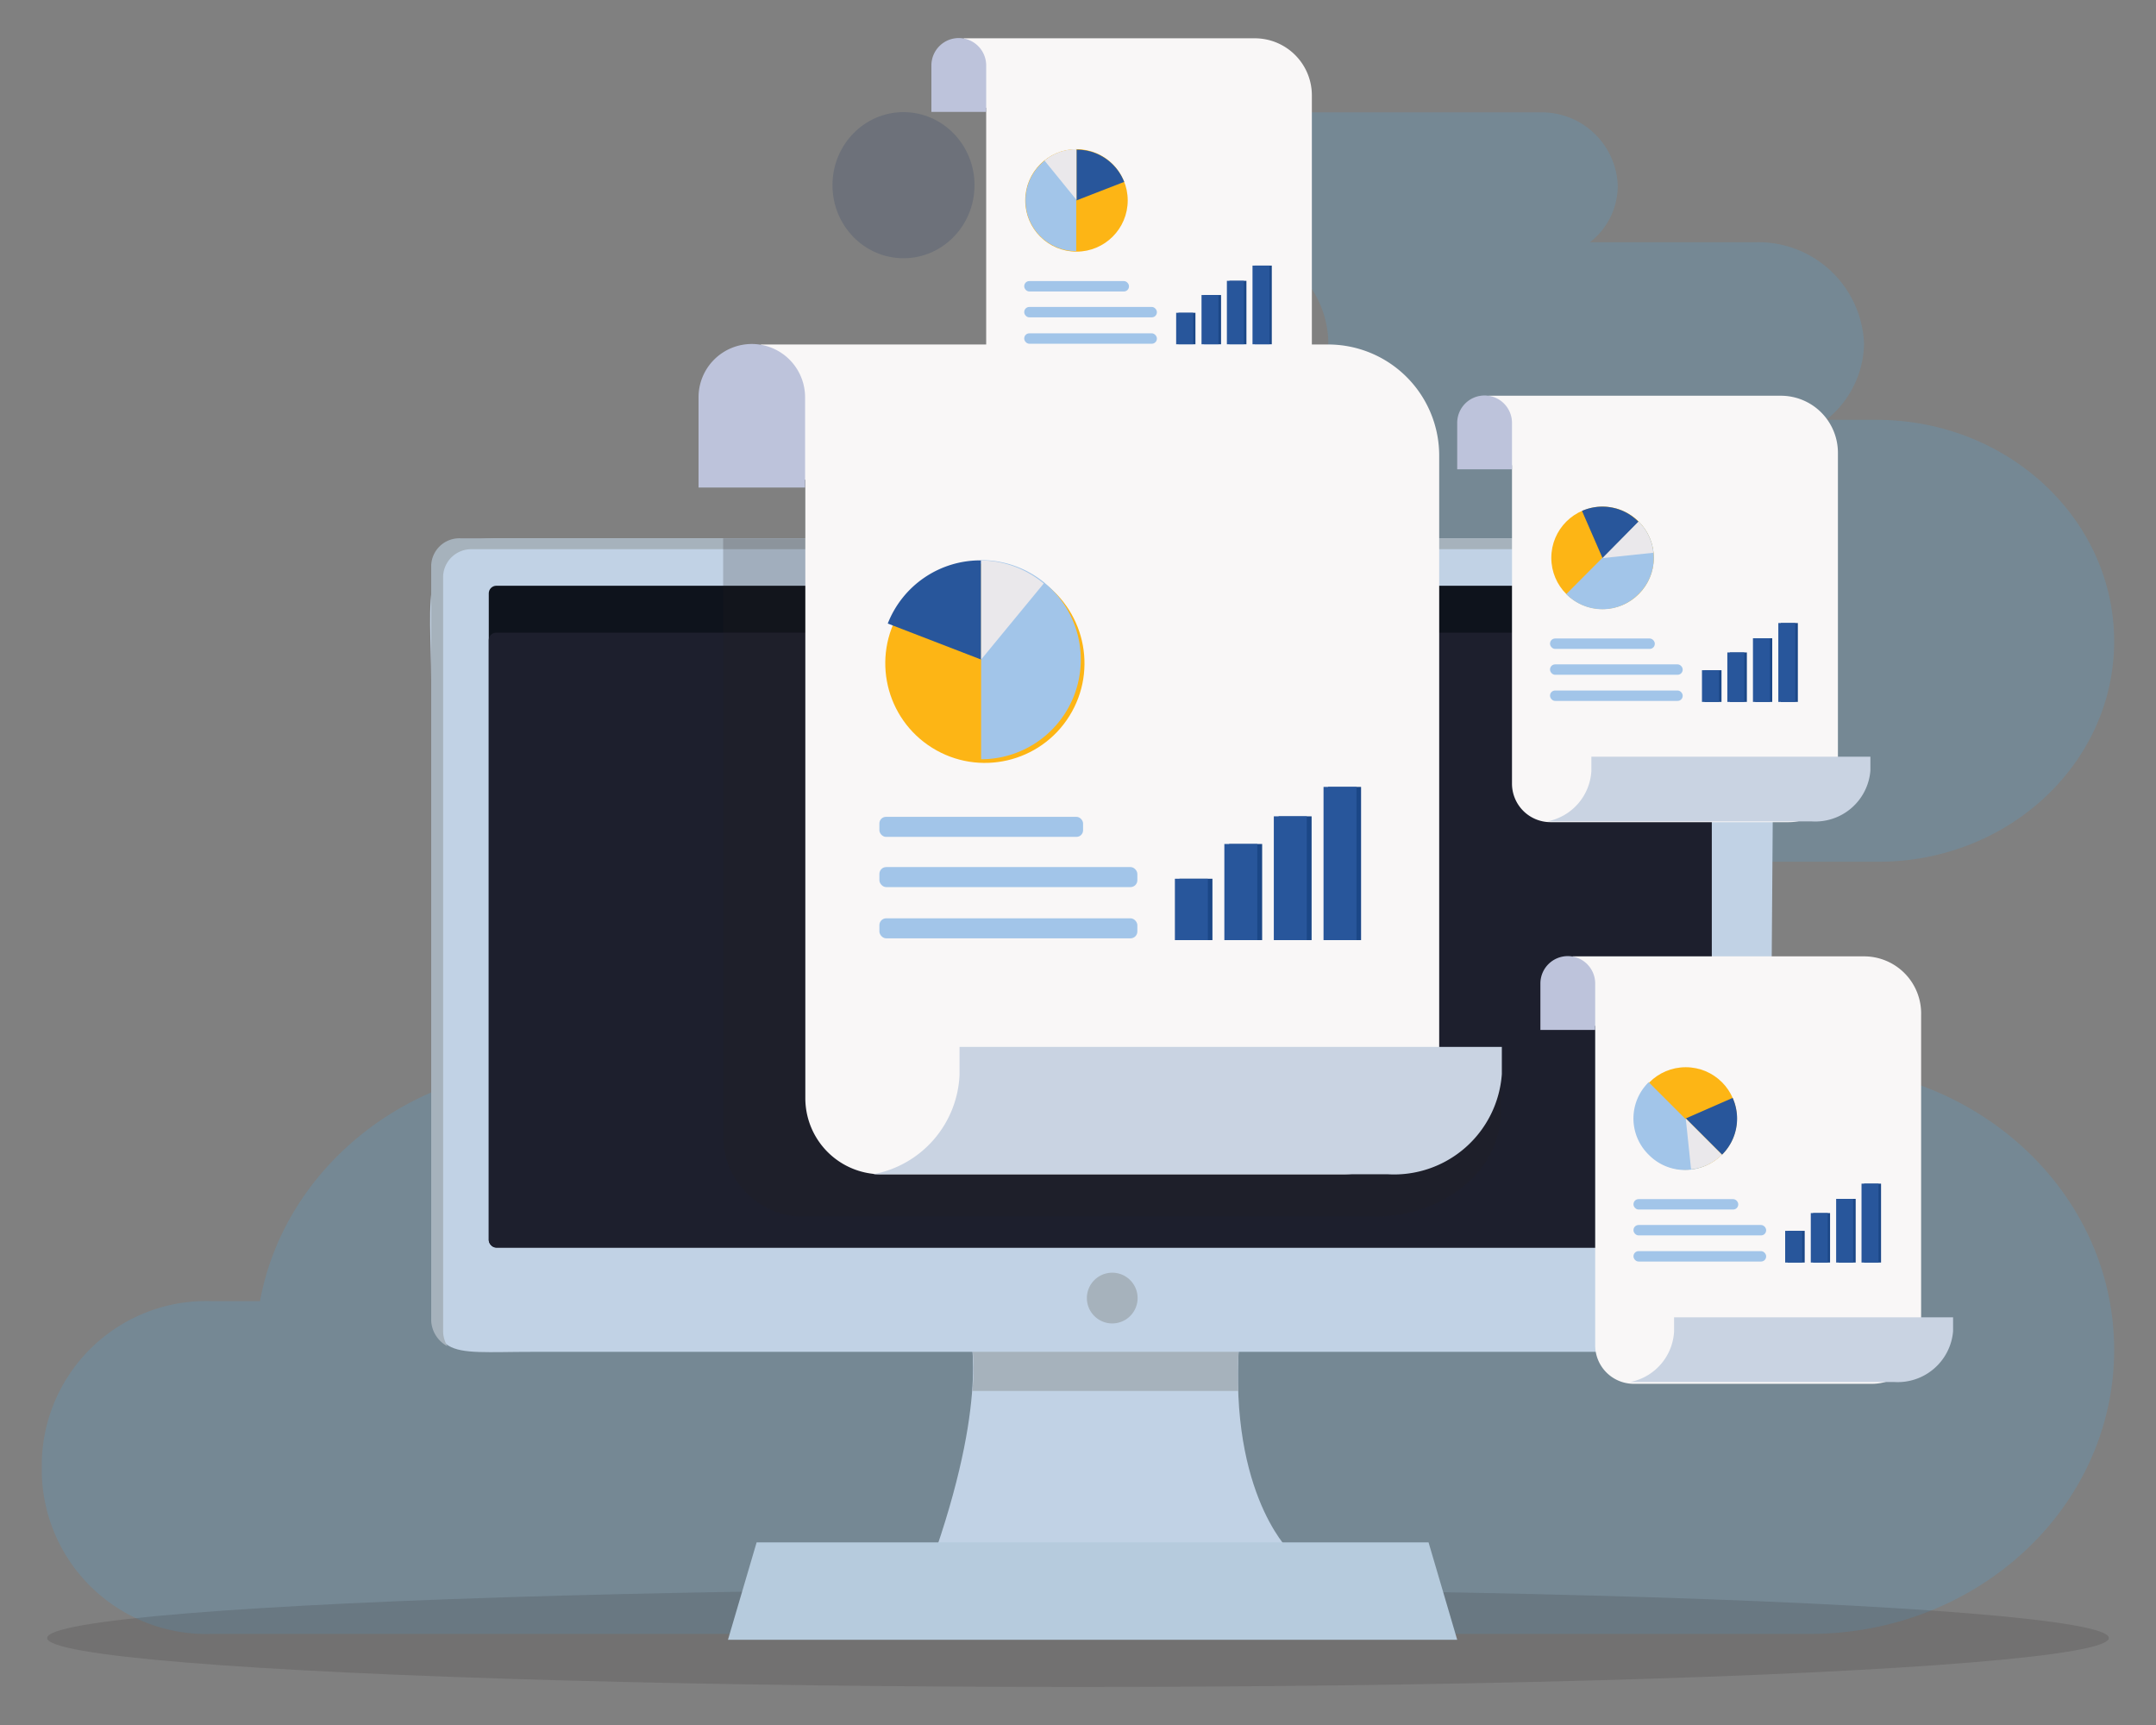 <svg id="Layer_1" data-name="Layer 1" xmlns="http://www.w3.org/2000/svg" viewBox="0 0 85 68"><rect x="0" y="0" width="85" height="68" fill="#808080" stroke="none"/><defs><style>.cls-1,.cls-18{opacity:0.2;}.cls-2{fill:#4aabe5;}.cls-3{fill:#213863;}.cls-18,.cls-4{fill:#231f20;}.cls-4{opacity:0.15;}.cls-5{fill:#f9f7f7;}.cls-6{fill:#a2c5e9;}.cls-7{fill:#c9d3e2;}.cls-8{fill:#bdc3db;}.cls-9{fill:#1b4787;}.cls-10{fill:#28569b;}.cls-11{fill:#fdb515;}.cls-12{fill:#eae8eb;}.cls-13{fill:#c1d2e5;}.cls-14{fill:#a6b2bc;}.cls-15{fill:#0e131c;}.cls-16{fill:#1d1f2d;}.cls-17{fill:#b6cbdd;}</style></defs><g class="cls-1"><path class="cls-2" d="M83.35,25.28h0c0-4.82-4.2-8.73-9.37-8.73H72a3.92,3.92,0,0,0,1.49-3h0a4.17,4.17,0,0,0-4.31-4h-6.5A2.82,2.82,0,0,0,63.78,7.3a3,3,0,0,0-3.09-2.87H44.37A3,3,0,0,0,41.28,7.3a3,3,0,0,0,3.09,2.88h6.11a4,4,0,0,1,1.89,3.33h0a3.9,3.9,0,0,1-1.5,3h-10c-5.17,0-9.36,3.91-9.36,8.73h0c0,4.82,4.19,8.73,9.36,8.73H27.5a4,4,0,1,0,0,8.05H22.07c-5.92,0-10.85,4-11.82,9.27H8.35a6.49,6.49,0,0,0-6.7,6.24v.64a6.49,6.49,0,0,0,6.7,6.24h63c6.63,0,12-5,12-11.2h0c0-6.18-5.38-11.19-12-11.19h-21a4,4,0,1,0,0-8.05H74C79.15,34,83.35,30.1,83.35,25.28Z"/><ellipse class="cls-3" cx="35.62" cy="7.3" rx="2.8" ry="2.88"/></g><ellipse class="cls-4" cx="42.5" cy="64.57" rx="40.64" ry="1.93"/><path class="cls-5" d="M38,1.51H49.49a2.25,2.25,0,0,1,2.23,2.27V16.37a1.94,1.94,0,0,1-1.93,1.95h-9.4a1.51,1.51,0,0,1-1.51-1.53V4.25H38Z"/><rect class="cls-6" x="40.38" y="11.08" width="4.13" height="0.41" rx="0.2"/><rect class="cls-6" x="40.38" y="12.1" width="5.23" height="0.41" rx="0.2"/><rect class="cls-6" x="40.38" y="13.14" width="5.23" height="0.41" rx="0.2"/><path class="cls-7" d="M42,16.31v-.57H53v.55a2.18,2.18,0,0,1-2.31,2H40.25A2.16,2.16,0,0,0,42,16.31Z"/><path class="cls-8" d="M37.8,1.5h0a1.08,1.08,0,0,0-1.08,1.08V4.41h2.16V2.58A1.08,1.08,0,0,0,37.8,1.5Z"/><rect class="cls-9" x="46.46" y="12.33" width="0.67" height="1.25"/><rect class="cls-9" x="47.47" y="11.63" width="0.67" height="1.95"/><rect class="cls-9" x="48.47" y="11.07" width="0.67" height="2.51"/><rect class="cls-9" x="49.47" y="10.47" width="0.67" height="3.11"/><rect class="cls-10" x="46.37" y="12.33" width="0.67" height="1.25"/><rect class="cls-10" x="47.37" y="11.63" width="0.67" height="1.95"/><rect class="cls-10" x="48.37" y="11.07" width="0.67" height="2.51"/><rect class="cls-10" x="49.38" y="10.47" width="0.67" height="3.11"/><circle class="cls-11" cx="42.44" cy="7.9" r="2.02"/><path class="cls-6" d="M40.43,7.9a2,2,0,0,1,2-2v4A2,2,0,0,1,40.43,7.9Z"/><path class="cls-10" d="M44.32,7.17l-1.88.73v-2A2,2,0,0,1,44.32,7.17Z"/><path class="cls-12" d="M42.44,5.88v2L41.18,6.33A2,2,0,0,1,42.44,5.88Z"/><path class="cls-13" d="M38.2,52.38s.84,2.45-1.3,8.71H50.8s-2.5-2.46-1.9-8.71Z"/><path class="cls-14" d="M48.82,54.83a17.35,17.35,0,0,1,.08-2.45H38.2a7,7,0,0,1,.13,2.45Z"/><path class="cls-13" d="M65.57,53.29H21c-3.53,0-4,.39-4-3.14V26.81c0-3.09-.58-5.59,2.5-5.59h48c3.08,0,2.44,1.35,2.44,4.43l-.18,24.12C69.74,53.31,69.1,53.29,65.57,53.29Z"/><path class="cls-14" d="M17.47,52.5V22.72a1.11,1.11,0,0,1,1.14-1.07H69.05a1.09,1.09,0,0,1,.54.14,1.13,1.13,0,0,0-1-.57H18.15A1.11,1.11,0,0,0,17,22.29V52.07a1.21,1.21,0,0,0,.64,1A1.18,1.18,0,0,1,17.47,52.5Z"/><rect class="cls-15" x="19.27" y="23.09" width="48.21" height="26.09" rx="0.3"/><rect class="cls-16" x="19.27" y="24.94" width="48.21" height="24.24" rx="0.29"/><polygon class="cls-17" points="29.83 60.8 28.7 64.64 57.45 64.64 56.32 60.8 29.83 60.8"/><path class="cls-14" d="M44.85,51.17a1,1,0,1,1-1-1A1,1,0,0,1,44.85,51.17Z"/><path class="cls-18" d="M28.51,21.22V44.85a3.18,3.18,0,0,0,3,3.11H54.18c2.78,0,5-1.86,5-4.16V42.69H56.45V21.22Z"/><path class="cls-5" d="M30,13.58H52.39A4.38,4.38,0,0,1,56.74,18V42.48A3.79,3.79,0,0,1,53,46.29H34.68a3,3,0,0,1-2.93-3V18.91H30Z"/><rect class="cls-6" x="34.67" y="32.2" width="8.03" height="0.79" rx="0.26"/><rect class="cls-6" x="34.67" y="34.18" width="10.17" height="0.79" rx="0.27"/><rect class="cls-6" x="34.67" y="36.2" width="10.17" height="0.79" rx="0.27"/><path class="cls-7" d="M37.83,42.37v-1.1H59.21v1.07a4.26,4.26,0,0,1-4.5,3.95H34.42A4.17,4.17,0,0,0,37.83,42.37Z"/><path class="cls-8" d="M29.64,13.56h0a2.1,2.1,0,0,0-2.1,2.1v3.56h4.2V15.66A2.1,2.1,0,0,0,29.64,13.56Z"/><rect class="cls-9" x="46.5" y="34.64" width="1.3" height="2.42"/><rect class="cls-9" x="48.46" y="33.27" width="1.3" height="3.79"/><rect class="cls-9" x="50.41" y="32.18" width="1.3" height="4.88"/><rect class="cls-9" x="52.36" y="31.02" width="1.3" height="6.04"/><rect class="cls-10" x="46.32" y="34.64" width="1.3" height="2.42"/><rect class="cls-10" x="48.27" y="33.27" width="1.3" height="3.79"/><rect class="cls-10" x="50.22" y="32.18" width="1.3" height="4.88"/><rect class="cls-10" x="52.18" y="31.02" width="1.3" height="6.04"/><circle class="cls-11" cx="38.68" cy="26.01" r="3.92" transform="matrix(0.53, -0.85, 0.85, 0.53, -3.78, 45.24)"/><path class="cls-6" d="M42.61,26a3.92,3.92,0,0,0-3.93-3.92v7.85A3.93,3.93,0,0,0,42.61,26Z"/><path class="cls-10" d="M35,24.58,38.68,26V22.09A3.92,3.92,0,0,0,35,24.58Z"/><path class="cls-12" d="M38.68,22.09V26L41.15,23A3.93,3.93,0,0,0,38.68,22.09Z"/><path class="cls-5" d="M58.69,15.6H70.22a2.25,2.25,0,0,1,2.24,2.26v12.6a1.94,1.94,0,0,1-1.94,1.95h-9.4a1.52,1.52,0,0,1-1.51-1.53V18.34h-.92Z"/><rect class="cls-6" x="61.11" y="25.17" width="4.13" height="0.41" rx="0.2"/><rect class="cls-6" x="61.11" y="26.19" width="5.23" height="0.41" rx="0.2"/><rect class="cls-6" x="61.11" y="27.22" width="5.23" height="0.41" rx="0.2"/><path class="cls-7" d="M62.74,30.39v-.56h11v.55a2.18,2.18,0,0,1-2.31,2H61A2.15,2.15,0,0,0,62.74,30.39Z"/><path class="cls-8" d="M58.53,15.59h0a1.08,1.08,0,0,0-1.08,1.08V18.5h2.16V16.67A1.08,1.08,0,0,0,58.53,15.59Z"/><rect class="cls-9" x="67.2" y="26.42" width="0.67" height="1.25"/><rect class="cls-9" x="68.2" y="25.72" width="0.67" height="1.95"/><rect class="cls-9" x="69.2" y="25.16" width="0.67" height="2.51"/><rect class="cls-9" x="70.21" y="24.56" width="0.67" height="3.11"/><rect class="cls-10" x="67.1" y="26.42" width="0.67" height="1.25"/><rect class="cls-10" x="68.1" y="25.72" width="0.67" height="1.95"/><rect class="cls-10" x="69.11" y="25.16" width="0.67" height="2.51"/><rect class="cls-10" x="70.11" y="24.56" width="0.67" height="3.11"/><circle class="cls-11" cx="63.18" cy="21.99" r="2.02"/><path class="cls-6" d="M64.6,23.42a2,2,0,0,0,0-2.86l-2.85,2.86A2,2,0,0,0,64.6,23.42Z"/><path class="cls-10" d="M62.37,20.14,63.18,22l1.42-1.43A2,2,0,0,0,62.37,20.14Z"/><path class="cls-12" d="M64.6,20.56,63.18,22l2-.21A2,2,0,0,0,64.6,20.56Z"/><path class="cls-5" d="M62,37.7H73.5A2.25,2.25,0,0,1,75.74,40V52.55a1.94,1.94,0,0,1-1.93,2H64.4A1.52,1.52,0,0,1,62.89,53V40.44H62Z"/><rect class="cls-6" x="64.4" y="47.27" width="4.13" height="0.41" rx="0.2"/><rect class="cls-6" x="64.4" y="48.29" width="5.23" height="0.41" rx="0.2"/><rect class="cls-6" x="64.4" y="49.32" width="5.23" height="0.41" rx="0.2"/><path class="cls-7" d="M66,52.49v-.56H77v.55a2.19,2.19,0,0,1-2.31,2H64.27A2.15,2.15,0,0,0,66,52.49Z"/><path class="cls-8" d="M61.81,37.69h0a1.08,1.08,0,0,0-1.08,1.08V40.6h2.16V38.77A1.08,1.08,0,0,0,61.81,37.69Z"/><rect class="cls-9" x="70.48" y="48.52" width="0.67" height="1.25"/><rect class="cls-9" x="71.48" y="47.82" width="0.67" height="1.95"/><rect class="cls-9" x="72.49" y="47.26" width="0.67" height="2.51"/><rect class="cls-9" x="73.49" y="46.66" width="0.67" height="3.11"/><rect class="cls-10" x="70.38" y="48.52" width="0.67" height="1.25"/><rect class="cls-10" x="71.39" y="47.82" width="0.67" height="1.95"/><rect class="cls-10" x="72.39" y="47.26" width="0.67" height="2.51"/><rect class="cls-10" x="73.39" y="46.66" width="0.67" height="3.11"/><circle class="cls-11" cx="66.46" cy="44.09" r="2.02"/><path class="cls-6" d="M65,45.52a2,2,0,0,0,2.86,0L65,42.66A2,2,0,0,0,65,45.52Z"/><path class="cls-10" d="M68.31,43.28l-1.85.81,1.43,1.43A2,2,0,0,0,68.31,43.28Z"/><path class="cls-12" d="M67.89,45.52l-1.43-1.43.21,2A2,2,0,0,0,67.89,45.52Z"/></svg>